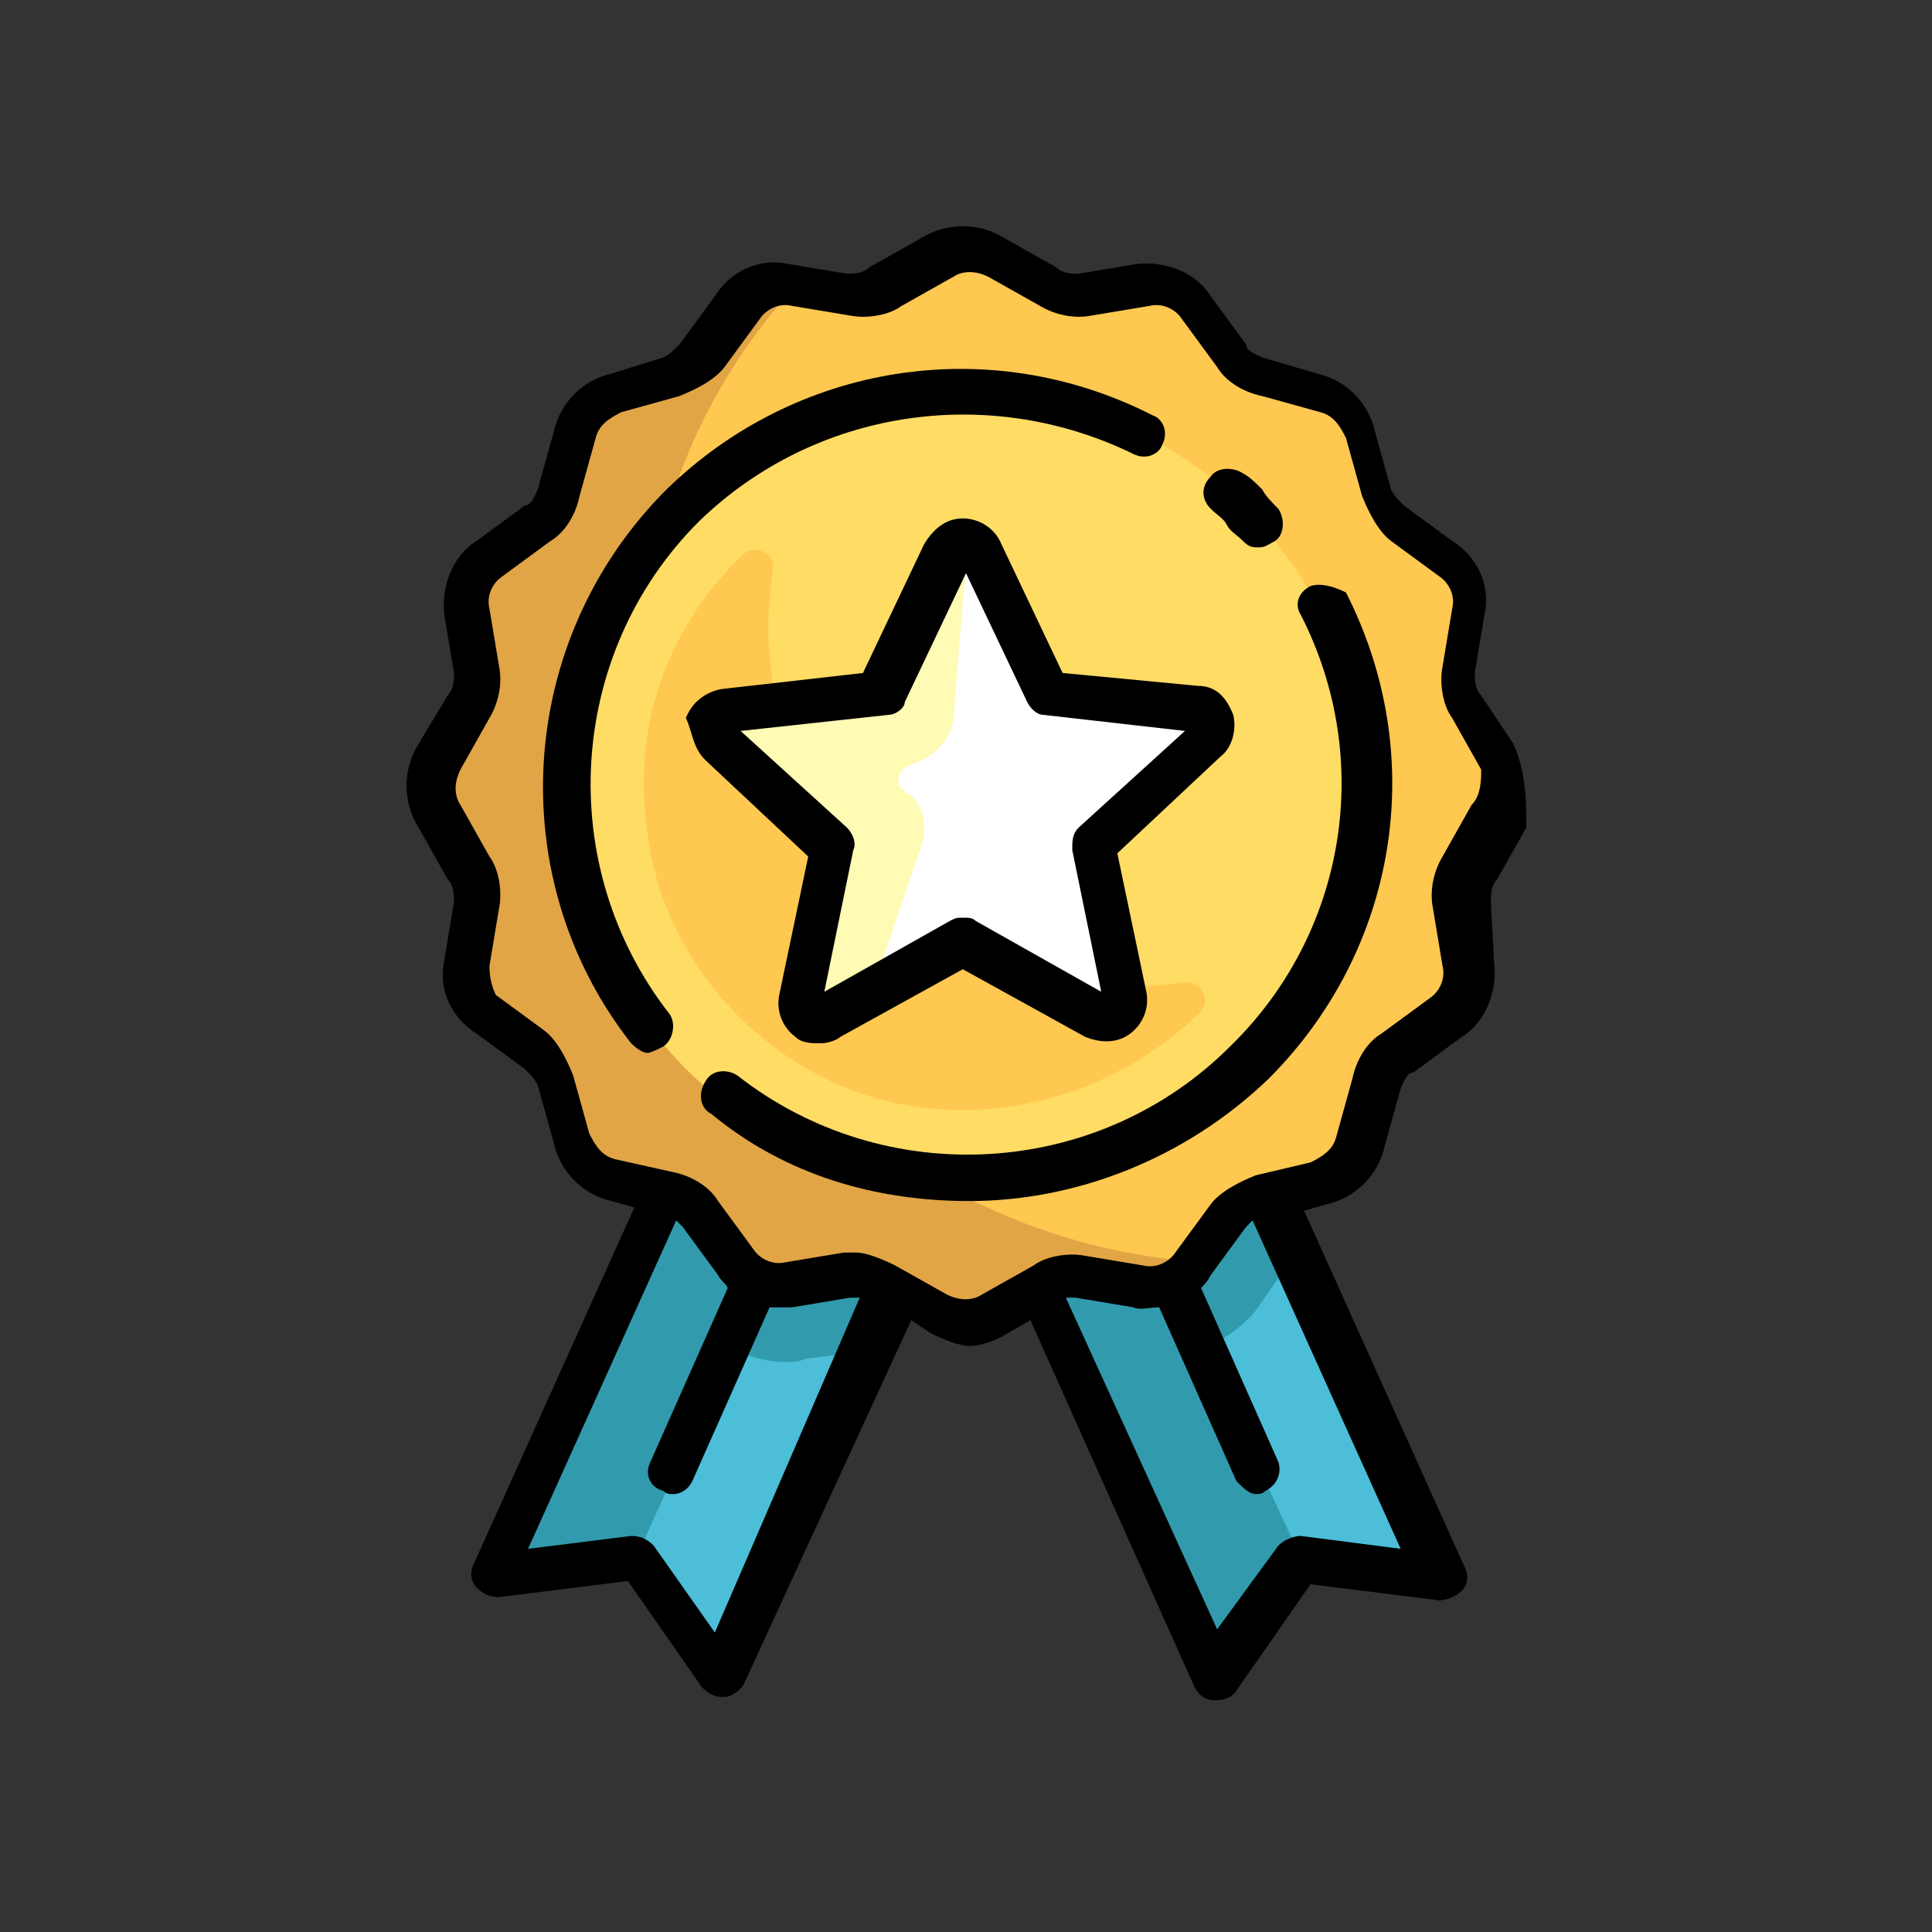 <?xml version="1.0" encoding="utf-8"?>
<!-- Generator: Adobe Illustrator 22.1.0, SVG Export Plug-In . SVG Version: 6.00 Build 0)  -->
<svg version="1.1" id="Layer_1" xmlns="http://www.w3.org/2000/svg" xmlns:xlink="http://www.w3.org/1999/xlink" x="0px" y="0px"
	 viewBox="0 0 60 60" style="enable-background:new 0 0 60 60;" xml:space="preserve">
<rect x="0" y="0" width="60" height="60" fill="#333333" stroke="none"/>
<style type="text/css">
	.st0{fill:#4CBED8;}
	.st1{fill:#319BAD;}
	.st2{fill:#FFC850;}
	.st3{fill:#E1A546;}
	.st4{fill:#FFDC64;}
	.st5{fill:#FFFFFF;}
	.st6{fill:#FFFAB4;}
</style>
<g>
	<g>
		<polygon class="st0" points="39.4,37.1 32.3,40.1 37.7,52.2 40.3,48.4 44.7,49 		"/>
		<polygon class="st0" points="15.3,49 19.7,48.4 22.3,52.2 27.8,40.1 20.7,37.1 		"/>
	</g>
	<g>
		<path class="st1" d="M24.1,38.6l-3.4-1.5L15.3,49l4.4-0.5l3-6.6c0.5,0.2,1.1,0.4,1.7,0.4c0.2,0,0.4,0,0.6-0.1l1.6-0.2l0.3,0.2
			l0.9-2L24.1,38.6z"/>
		<path class="st1" d="M37.4,41.9c0.6-0.3,1.2-0.7,1.6-1.2l0.9-1.3l0.5-0.1l-0.9-2.1l-3.5,1.4l-3.6,1.6l5.4,12.1l2.6-3.7h0.1
			L37.4,41.9z"/>
	</g>
	<path class="st2" d="M46.3,25.4L45.4,27c-0.2,0.4-0.3,0.8-0.2,1.2l0.3,1.8c0.1,0.6-0.2,1.3-0.7,1.6l-1.5,1.1
		c-0.3,0.2-0.5,0.6-0.7,1l-0.5,1.8c-0.2,0.6-0.6,1.1-1.2,1.2l-1.8,0.5c-0.4,0.1-0.8,0.3-1,0.7L37,39.3c-0.4,0.5-1,0.8-1.7,0.7
		l-1.8-0.3c-0.4-0.1-0.9,0-1.2,0.2l-1.6,0.9c-0.5,0.3-1.2,0.3-1.8,0L27.4,40c-0.4-0.2-0.8-0.3-1.2-0.2L24.6,40
		c-0.6,0.1-1.3-0.2-1.6-0.7l-1.1-1.5c-0.2-0.3-0.6-0.5-1-0.7L19,36.6c-0.6-0.2-1.1-0.6-1.2-1.2l-0.5-1.8c-0.1-0.4-0.3-0.8-0.7-1
		l-1.4-1c-0.5-0.4-0.8-1-0.7-1.7l0.3-1.8c0.1-0.4,0-0.9-0.2-1.2l-0.9-1.6c-0.3-0.5-0.3-1.2,0-1.8l0.9-1.6c0.2-0.4,0.3-0.8,0.2-1.2
		L14.5,19c-0.1-0.6,0.2-1.3,0.7-1.6l1.5-1.1c0.3-0.2,0.5-0.6,0.7-1l0.5-1.8c0.2-0.6,0.6-1.1,1.2-1.2l1.8-0.5c0.4-0.1,0.8-0.3,1-0.7
		L23,9.6c0.4-0.5,1-0.8,1.7-0.7l1.8,0.3c0.4,0.1,0.9,0,1.2-0.2l1.6-0.9c0.5-0.3,1.2-0.3,1.8,0L32.6,9c0.4,0.2,0.8,0.3,1.2,0.2
		L35.5,9c0.6-0.1,1.3,0.2,1.6,0.7l1.1,1.5c0.2,0.3,0.6,0.5,1,0.7l1.8,0.5c0.6,0.2,1.1,0.6,1.2,1.2l0.5,1.8c0.1,0.4,0.3,0.8,0.7,1
		l1.5,1.1c0.5,0.4,0.8,1,0.7,1.7L45.3,21c-0.1,0.4,0,0.9,0.2,1.2l0.9,1.6C46.7,24.1,46.7,24.8,46.3,25.4z"/>
	<path class="st3" d="M20,21c0-4.6,1.7-8.8,4.6-12l0,0c-0.6-0.1-1.3,0.2-1.6,0.7l-1.1,1.5c-0.2,0.3-0.6,0.5-1,0.7L19,12.3
		c-0.6,0.2-1.1,0.6-1.2,1.2l-0.5,1.8c-0.1,0.4-0.3,0.8-0.7,1l-1.4,1c-0.5,0.4-0.8,1-0.7,1.6l0.3,1.8c0.1,0.4,0,0.9-0.2,1.2l-0.9,1.6
		c-0.3,0.5-0.3,1.2,0,1.8l0.9,1.6c0.2,0.4,0.3,0.8,0.2,1.2l-0.3,1.8c-0.1,0.7,0.2,1.3,0.7,1.7l1.5,1.1c0.3,0.2,0.5,0.6,0.7,1
		l0.5,1.8c0.2,0.6,0.6,1.1,1.2,1.2l1.8,0.5c0.4,0.1,0.8,0.3,1,0.7l1.1,1.5c0.4,0.5,1,0.8,1.6,0.7l1.8-0.3c0.4-0.1,0.9,0,1.2,0.2
		l1.6,0.9c0.5,0.3,1.2,0.3,1.8,0l1.6-0.9c0.4-0.2,0.8-0.3,1.2-0.2l1.8,0.3c0.6,0.1,1.3-0.2,1.6-0.7l0.2-0.2C27.7,38.6,20,30.7,20,21
		z"/>
	<circle class="st4" cx="30" cy="24.5" r="12.3"/>
	<path class="st2" d="M32.8,30.4c-4.4-0.9-7.9-4.4-8.7-8.7c-0.3-1.4-0.3-2.7-0.1-4c0.1-0.5-0.5-0.8-0.9-0.5c-2.2,2.1-3.5,5.1-3,8.6
		c0.5,4.4,4.2,8.1,8.6,8.6c3.3,0.4,6.5-0.9,8.6-3c0.3-0.4,0-0.9-0.5-0.9C35.5,30.7,34.2,30.7,32.8,30.4z"/>
	<path class="st5" d="M30,29.3l-4.2,2.3c-0.5,0.2-0.9-0.2-0.9-0.6l0.9-4.7l-3.5-3.3c-0.4-0.3-0.2-0.9,0.3-1l4.7-0.5l2-4.4
		c0.2-0.5,0.9-0.5,1.1,0l2,4.4l4.7,0.5c0.5,0.1,0.7,0.7,0.3,1l-3.5,3.3l0.9,4.7c0.1,0.5-0.4,0.9-0.9,0.6L30,29.3z"/>
	<path class="st6" d="M30,17.5l0.5-0.5c-0.2-0.4-0.8-0.3-1,0.1l-2,4.4l-4.7,0.5c-0.5,0.1-0.7,0.7-0.3,1l3.5,3.3L25,31
		c-0.1,0.5,0.4,0.9,0.9,0.6l1.1-0.6l1.6-4.7c0.2-0.5,0.1-1.1-0.2-1.5L28,24.5c-0.2-0.2-0.1-0.6,0.2-0.7l0.2-0.1
		c0.6-0.2,1.1-0.7,1.2-1.3L30,17.5z"/>
	<path d="M35.2,14.1c0.4,0.2,0.8,0,0.9-0.3c0.2-0.4,0-0.8-0.3-0.9c-5.1-2.6-11.1-1.6-15.1,2.3c-4.7,4.7-5.1,12.1-1.1,17.2
		c0.2,0.2,0.4,0.3,0.5,0.3s0.3-0.1,0.5-0.2c0.3-0.2,0.4-0.7,0.2-1c-3.6-4.6-3.2-11.2,0.9-15.3C25.3,12.7,30.7,11.9,35.2,14.1z"/>
	<path d="M40.7,18.2c-0.4,0.2-0.5,0.6-0.3,0.9c2.3,4.5,1.4,9.9-2.2,13.4c-4.1,4.1-10.7,4.5-15.3,0.9c-0.3-0.2-0.8-0.2-1,0.2
		c-0.2,0.3-0.2,0.8,0.2,1c2.3,1.9,5.1,2.7,8,2.7c3.3,0,6.7-1.3,9.3-3.8c4-4,5-10,2.4-15.1C41.4,18.2,41,18.1,40.7,18.2z"/>
	<path d="M37.6,15.8c0.2,0.2,0.4,0.3,0.5,0.5s0.3,0.3,0.5,0.5c0.2,0.2,0.3,0.2,0.5,0.2c0.2,0,0.3-0.1,0.5-0.2c0.3-0.2,0.3-0.7,0.1-1
		c-0.2-0.2-0.4-0.4-0.5-0.6c-0.2-0.2-0.4-0.4-0.6-0.5c-0.3-0.2-0.8-0.2-1,0.1C37.3,15.1,37.3,15.5,37.6,15.8z"/>
	<path d="M47,23.1L46,21.6c-0.2-0.2-0.2-0.5-0.2-0.7l0.3-1.8c0.2-0.9-0.2-1.8-1-2.3l-1.5-1.1c-0.2-0.2-0.3-0.3-0.4-0.5l-0.5-1.8
		c-0.2-0.9-0.9-1.6-1.8-1.8l-1.7-0.5c-0.2-0.1-0.5-0.2-0.5-0.4l-1.1-1.5c-0.5-0.8-1.5-1.1-2.3-1l-1.8,0.3c-0.2,0-0.5,0-0.7-0.2
		l-1.6-0.9c-0.8-0.5-1.8-0.5-2.6,0l-1.6,0.9c-0.2,0.2-0.5,0.2-0.7,0.2l-1.8-0.3c-0.9-0.2-1.8,0.2-2.3,1l-1.1,1.5
		c-0.2,0.2-0.3,0.3-0.5,0.4L19,11.6c-0.9,0.2-1.6,0.9-1.8,1.8l-0.5,1.8c-0.1,0.2-0.2,0.5-0.4,0.5l-1.5,1.1c-0.8,0.5-1.1,1.5-1,2.3
		l0.3,1.8c0,0.2,0,0.5-0.2,0.7L13,23.1c-0.5,0.8-0.5,1.8,0,2.6l0.9,1.6c0.2,0.2,0.2,0.5,0.2,0.7l-0.3,1.8c-0.2,0.9,0.2,1.8,1,2.3
		l1.5,1.1c0.2,0.2,0.3,0.3,0.4,0.5l0.5,1.8c0.2,0.9,0.9,1.6,1.8,1.8l0.7,0.2l-5,11.1c-0.1,0.2-0.1,0.5,0.1,0.7
		c0.2,0.2,0.4,0.3,0.7,0.3l4-0.5l2.3,3.3c0.2,0.2,0.4,0.3,0.6,0.3h0.1c0.2,0,0.5-0.2,0.6-0.4L28.3,41l0.6,0.4
		c0.4,0.2,0.9,0.4,1.2,0.4c0.4,0,0.9-0.2,1.2-0.4l0.7-0.4l5.1,11.4c0.1,0.2,0.3,0.4,0.6,0.4h0.1c0.2,0,0.5-0.1,0.6-0.3l2.3-3.3
		l4,0.5c0.2,0,0.5-0.1,0.7-0.3s0.2-0.5,0.1-0.7l-5-11.1l0.7-0.2c0.9-0.2,1.6-0.9,1.8-1.8l0.5-1.8c0.1-0.2,0.2-0.5,0.4-0.5l1.5-1.1
		c0.8-0.5,1.1-1.5,1-2.3L46.3,28c0-0.2,0-0.5,0.2-0.7l0.9-1.6l0,0C47.4,24.9,47.4,24,47,23.1z M22.2,50.7L20.3,48
		c-0.2-0.2-0.4-0.3-0.7-0.3l-3.2,0.4L21,37.9c0.1,0.1,0.2,0.2,0.2,0.2l1.1,1.5c0.1,0.2,0.2,0.2,0.3,0.4l-2.4,5.4
		c-0.2,0.4,0,0.8,0.4,0.9c0.1,0.1,0.2,0.1,0.3,0.1c0.3,0,0.5-0.2,0.6-0.4l2.4-5.4c0.2,0,0.5,0,0.7,0l1.8-0.3c0.1,0,0.2,0,0.3,0
		L22.2,50.7z M40.4,47.7c-0.2,0-0.5,0.1-0.7,0.3l-1.9,2.6l-4.7-10.3c0.1,0,0.2,0,0.3,0l1.8,0.3c0.2,0.1,0.5,0,0.8,0l2.4,5.4
		c0.2,0.2,0.4,0.4,0.6,0.4c0.1,0,0.2,0,0.3-0.1c0.4-0.2,0.5-0.6,0.4-0.9L37.3,40c0.1-0.1,0.2-0.2,0.3-0.4l1.1-1.5
		c0.1-0.1,0.2-0.2,0.2-0.2l4.6,10.2L40.4,47.7z M45.7,25l-0.9,1.6c-0.3,0.5-0.4,1.1-0.3,1.6l0.3,1.8c0.1,0.4-0.1,0.8-0.4,1l-1.5,1.1
		c-0.5,0.3-0.8,0.9-0.9,1.4l-0.5,1.8c-0.1,0.4-0.4,0.6-0.8,0.8L39,36.5c-0.5,0.2-1.1,0.5-1.4,0.9l-1.1,1.5c-0.2,0.3-0.6,0.5-1,0.4
		L33.7,39c-0.5-0.1-1.2,0-1.6,0.3l-1.6,0.9c-0.3,0.2-0.7,0.2-1.1,0l-1.6-0.9c-0.4-0.2-0.9-0.4-1.2-0.4c-0.2,0-0.2,0-0.4,0l-1.8,0.3
		c-0.4,0.1-0.8-0.1-1-0.4l-1.1-1.5c-0.3-0.5-0.9-0.8-1.4-0.9L19.1,36c-0.4-0.1-0.6-0.4-0.8-0.8l-0.5-1.8c-0.2-0.5-0.5-1.1-0.9-1.4
		l-1.5-1.1c-0.1-0.2-0.2-0.5-0.2-0.9l0.3-1.8c0.1-0.5,0-1.2-0.3-1.6L14.3,25c-0.2-0.3-0.2-0.7,0-1.1l0.9-1.6
		c0.3-0.5,0.4-1.1,0.3-1.6l-0.3-1.8c-0.1-0.4,0.1-0.8,0.4-1l1.5-1.1c0.5-0.3,0.8-0.9,0.9-1.4l0.5-1.8c0.1-0.4,0.4-0.6,0.8-0.8
		l1.8-0.5c0.5-0.2,1.1-0.5,1.4-0.9l1.1-1.5c0.2-0.3,0.6-0.5,1-0.4l1.8,0.3c0.5,0.1,1.2,0,1.6-0.3l1.6-0.9c0.3-0.2,0.7-0.2,1.1,0
		l1.6,0.9c0.5,0.3,1.1,0.4,1.6,0.3l1.8-0.3c0.4-0.1,0.8,0.1,1,0.4l1.1,1.5c0.3,0.5,0.9,0.8,1.4,0.9l1.8,0.5c0.4,0.1,0.6,0.4,0.8,0.8
		l0.5,1.8c0.2,0.5,0.5,1.1,0.9,1.4l1.5,1.1c0.3,0.2,0.5,0.6,0.4,1l-0.3,1.8c-0.1,0.5,0,1.2,0.3,1.6l0.9,1.6C46,24.2,46,24.7,45.7,25
		z"/>
	<path d="M21.9,23.6l3.2,3l-0.9,4.3c-0.1,0.5,0.1,1,0.5,1.3c0.2,0.2,0.5,0.2,0.8,0.2c0.2,0,0.5-0.1,0.6-0.2l3.8-2.1l3.8,2.1
		c0.5,0.2,1,0.2,1.4-0.1c0.4-0.3,0.6-0.8,0.5-1.3l-0.9-4.3l3.2-3c0.4-0.3,0.5-0.9,0.4-1.3c-0.2-0.5-0.5-0.9-1.1-0.9L33,20.9l-1.9-4
		c-0.2-0.5-0.7-0.8-1.2-0.8c-0.5,0-0.9,0.3-1.2,0.8l-1.9,4l-4.4,0.5c-0.5,0.1-0.9,0.4-1.1,0.9C21.5,22.7,21.5,23.2,21.9,23.6z
		 M27.6,22.2c0.2,0,0.5-0.2,0.5-0.4l1.9-4l1.9,4c0.1,0.2,0.3,0.4,0.5,0.4l4.4,0.5l-3.3,3c-0.2,0.2-0.2,0.4-0.2,0.7l0.9,4.4l-3.9-2.2
		c-0.1-0.1-0.2-0.1-0.4-0.1c-0.2,0-0.2,0-0.4,0.1l-3.9,2.2l0.9-4.4c0.1-0.2,0-0.5-0.2-0.7l-3.3-3L27.6,22.2z"/>
</g>
</svg>
